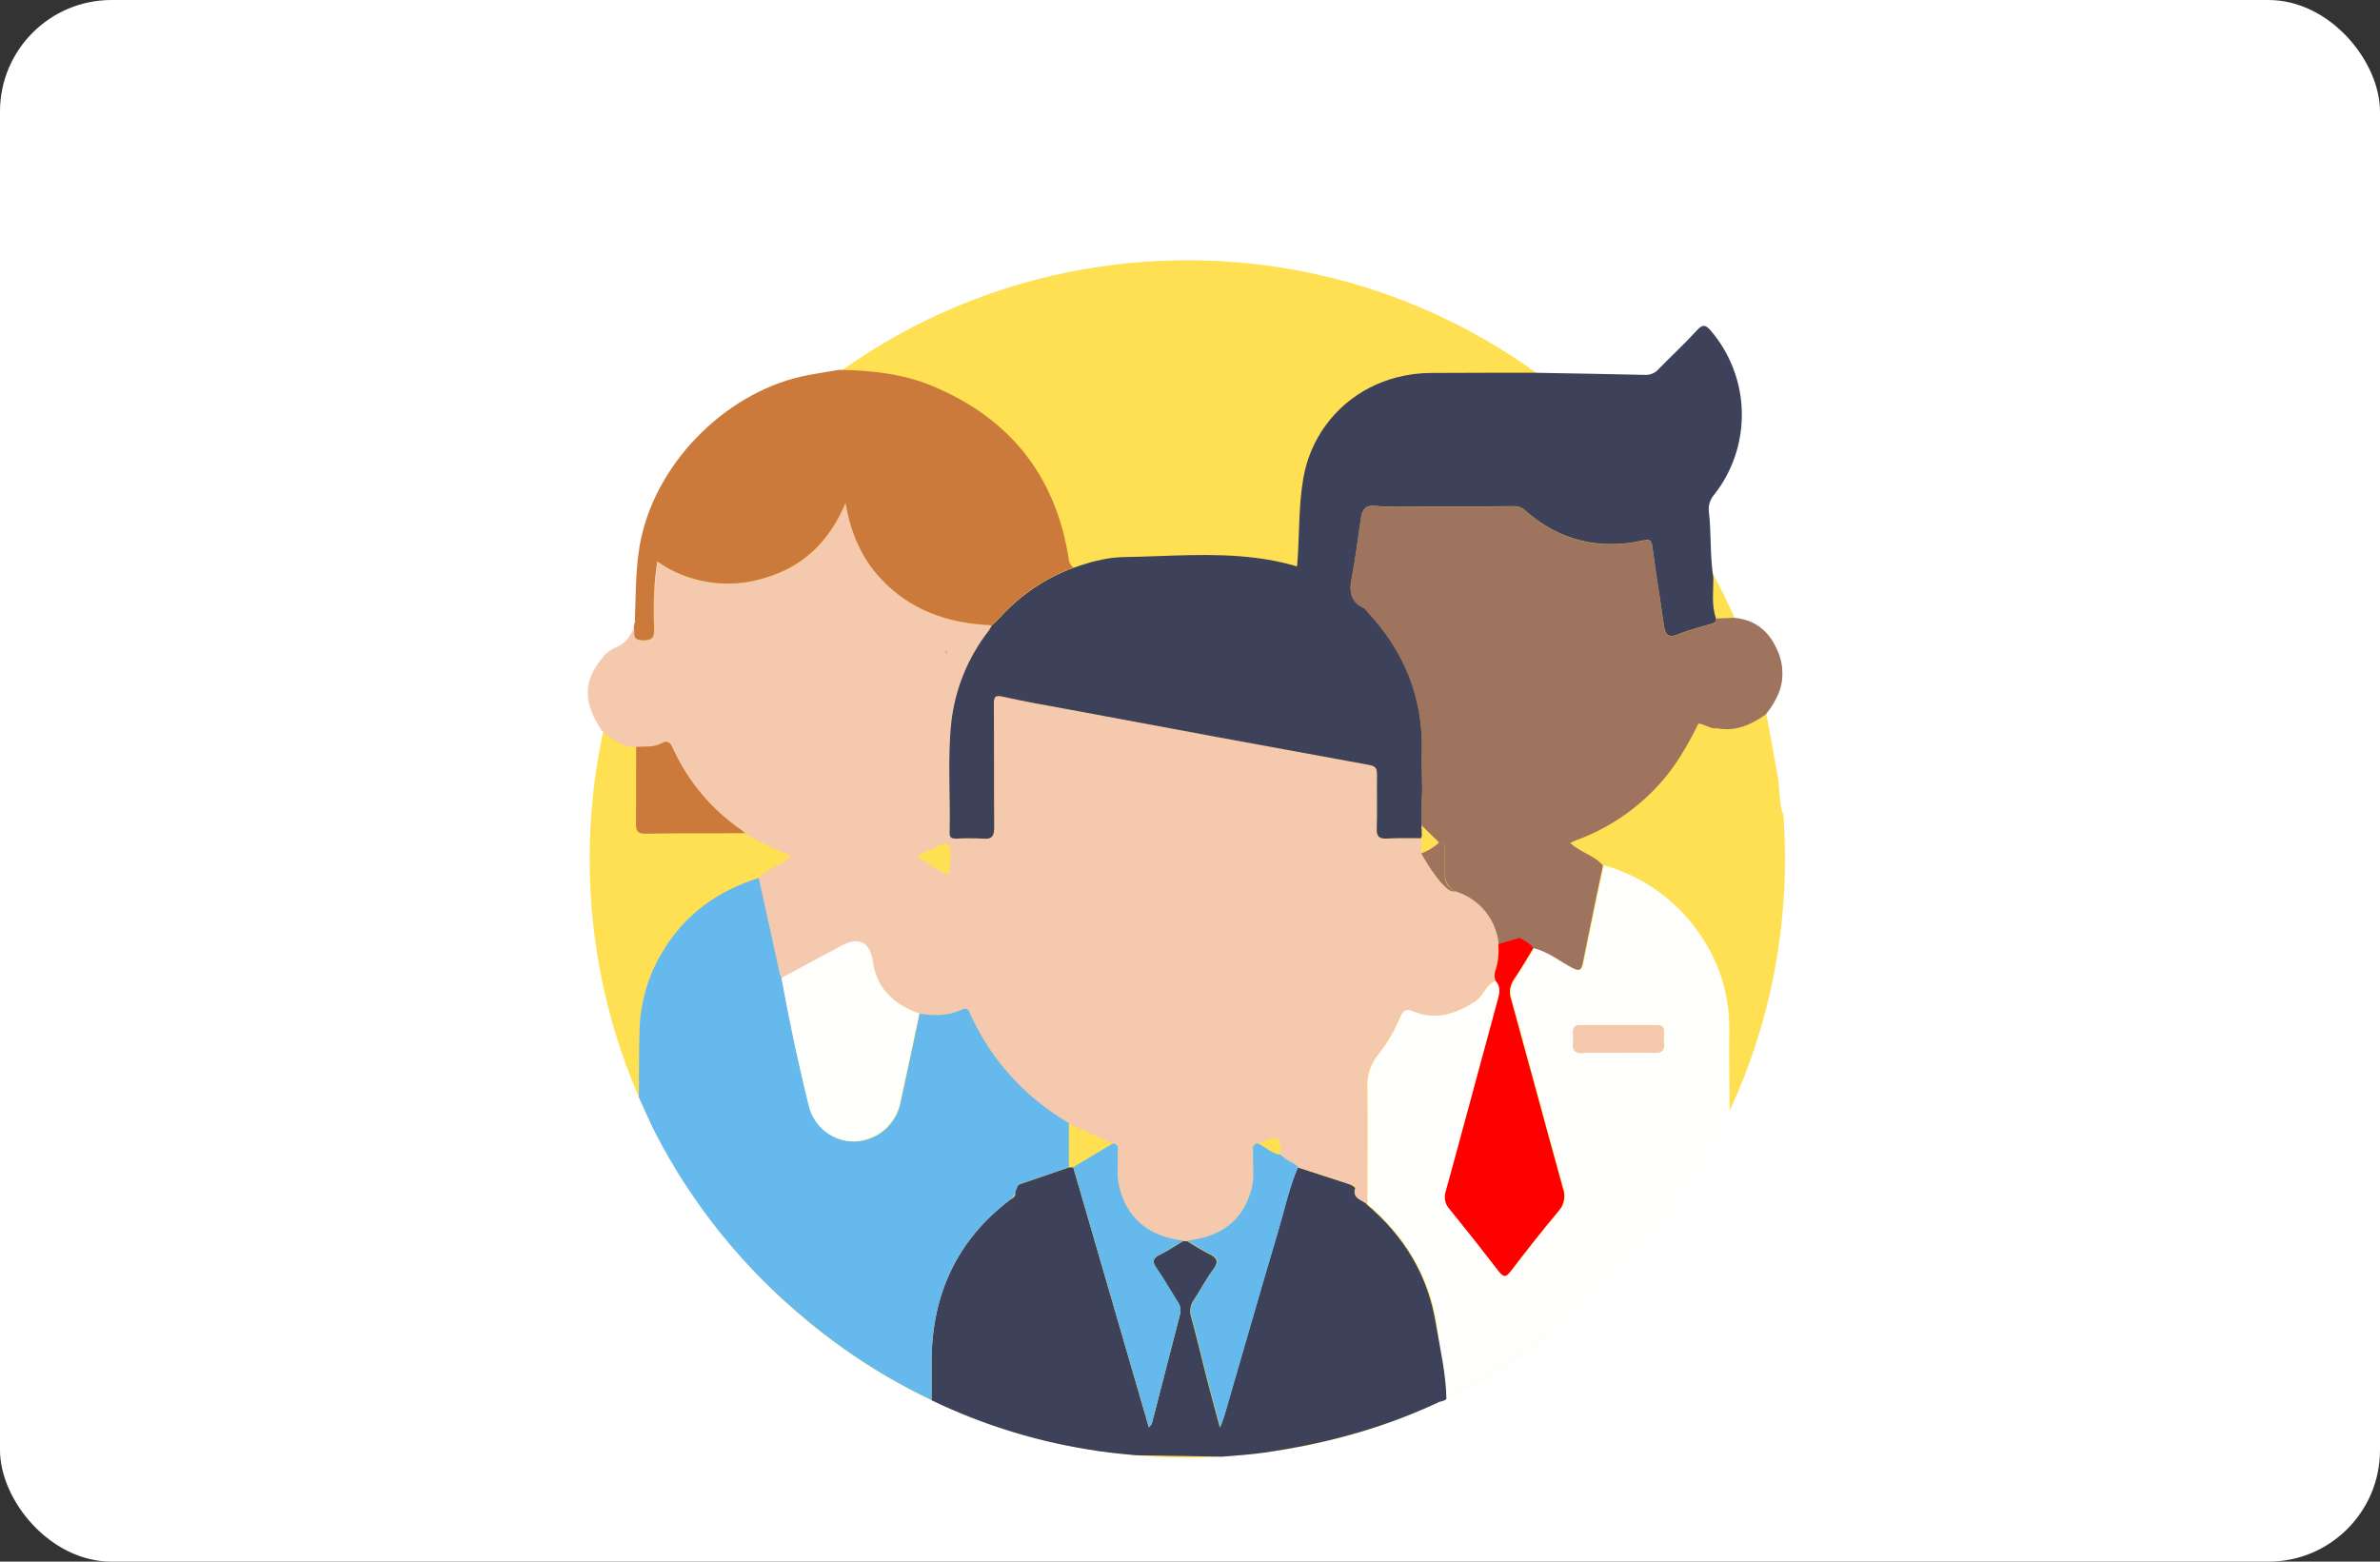 <svg width="320" height="210" viewBox="0 0 320 210" fill="none" xmlns="http://www.w3.org/2000/svg">
<rect x="0" y="0" width="320" height="210" fill="#333333" stroke="none"/>
<rect width="320" height="210" rx="15" fill="white"/>
<g clip-path="url(#clip0_115_239)">
<path d="M159.641 196C204.022 196 240 159.959 240 115.5C240 71.041 204.022 35 159.641 35C115.261 35 79.283 71.041 79.283 115.5C79.283 159.959 115.261 196 159.641 196Z" fill="#FEE052"/>
<path d="M193.286 188.067L192.666 188.471C192.9 188.385 193.113 188.247 193.286 188.067V188.067Z" fill="#FEFEFD"/>
<path d="M232.509 138.451C232.568 133.766 231.121 129.187 228.383 125.389C225.31 120.981 220.799 117.784 215.626 116.349L214.582 121.26C214.406 122.079 214.229 122.898 214.078 123.721L213.573 126.172C213.352 127.263 213.125 128.36 212.908 129.451C212.691 130.543 212.403 130.598 211.51 130.123C209.775 129.224 208.237 127.925 206.275 127.471C205.397 128.891 204.565 130.346 203.621 131.73C203.353 132.111 203.18 132.55 203.115 133.012C203.05 133.473 203.096 133.943 203.248 134.383C205.589 142.842 207.858 151.321 210.204 159.78C210.394 160.305 210.436 160.873 210.325 161.42C210.214 161.968 209.954 162.474 209.573 162.882C207.349 165.52 205.23 168.249 203.137 170.967C202.486 171.816 202.169 171.74 201.563 170.967C199.394 168.144 197.188 165.353 194.945 162.594C194.646 162.277 194.441 161.883 194.352 161.455C194.263 161.028 194.294 160.585 194.441 160.174C196.827 151.513 199.137 142.827 201.503 134.161C201.745 133.261 201.745 132.544 201.109 131.857C199.747 132.418 199.45 134.004 198.194 134.767C195.672 136.283 193.099 137.193 190.214 136.015C189.094 135.561 188.67 135.773 188.196 136.935C187.464 138.671 186.5 140.299 185.331 141.776C184.277 143.066 183.752 144.71 183.863 146.374C183.929 151.553 183.863 156.743 183.863 161.932C188.907 166.202 192.156 171.533 193.18 178.132C193.659 181.195 193.533 184.287 193.558 187.369C193.558 187.688 194.658 187.905 194.517 188.067C208.212 181.498 225.922 167.309 232.555 149.487C232.509 145.97 232.479 141.589 232.509 138.451ZM223.737 140.79C223.728 140.857 223.713 140.923 223.692 140.988C223.653 141.105 223.588 141.213 223.5 141.3C223.412 141.388 223.305 141.454 223.188 141.493C223.084 141.531 222.975 141.555 222.865 141.564C222.697 141.58 222.528 141.58 222.36 141.564C220.741 141.483 219.117 141.564 217.498 141.564H216.151H216.085C215.349 141.564 214.613 141.564 213.871 141.564C213.513 141.564 213.15 141.564 212.792 141.589C212.438 141.64 212.078 141.557 211.783 141.356C211.638 141.225 211.545 141.046 211.52 140.851C211.501 140.683 211.501 140.514 211.52 140.346C211.556 139.823 211.556 139.298 211.52 138.774C211.52 138.102 211.803 137.834 212.459 137.839C215.912 137.839 219.366 137.839 222.819 137.839C222.957 137.836 223.095 137.853 223.228 137.89C223.591 138.001 223.732 138.284 223.732 138.779C223.695 139.25 223.695 139.723 223.732 140.194C223.763 140.392 223.765 140.593 223.737 140.79Z" fill="#FEFEFD"/>
<path d="M233.206 83.08H233.115C232.318 83.11 231.516 83.135 230.719 83.171C230.673 83.373 230.628 83.57 230.588 83.772C230.542 83.756 230.492 83.754 230.446 83.767C230.399 83.779 230.357 83.806 230.325 83.843C228.787 84.318 227.203 84.681 225.715 85.298C224.227 85.914 223.894 85.298 223.697 83.984C223.223 80.528 222.623 77.082 222.184 73.62C222.053 72.61 221.816 72.509 220.847 72.721C214.966 73.989 209.685 72.721 205.125 68.724C204.722 68.324 204.179 68.099 203.611 68.097C199.026 68.138 194.431 68.143 189.846 68.163C188.232 68.138 186.608 68.239 185.009 68.057C183.541 67.89 183.132 68.598 182.961 69.826C182.567 72.554 182.214 75.283 181.7 77.986C181.367 79.75 181.7 81.048 183.364 81.816C183.443 81.853 183.514 81.907 183.571 81.973C183.707 82.14 183.838 82.306 183.985 82.478C188.822 87.723 191.334 93.858 191.162 101.053C191.117 102.827 191.198 104.59 191.218 106.379C191.088 107.91 191.056 109.448 191.122 110.982L193.503 113.297C194.265 113.297 194.27 113.802 194.275 114.368C194.275 115.459 194.275 116.556 194.275 117.647C194.282 118.175 194.451 118.687 194.76 119.114C195.069 119.541 195.502 119.862 196 120.032C197.27 120.476 198.411 121.226 199.323 122.216C200.234 123.207 200.888 124.408 201.225 125.712C201.338 126.136 201.414 126.569 201.453 127.006V127.006L204.297 126.177C204.958 126.466 205.561 126.872 206.078 127.375L206.366 127.546C208.247 128.052 209.745 129.285 211.41 130.159C212.323 130.634 212.605 130.502 212.807 129.487C213.009 128.471 213.251 127.299 213.473 126.207L213.977 123.757C214.144 122.933 214.32 122.114 214.482 121.296C214.818 119.659 215.164 118.021 215.521 116.384C214.376 115.015 212.494 114.656 211.122 113.352C211.49 113.186 211.712 113.064 211.944 112.983C216.079 111.467 219.801 108.999 222.81 105.778C225.165 103.287 226.845 100.361 228.358 97.299C229.226 97.359 229.937 98.057 230.88 97.936C233.342 98.406 235.42 97.466 237.347 96.116L237.473 96C238.168 95.164 238.73 94.227 239.143 93.221C239.482 92.422 239.653 91.562 239.647 90.695V90.502C239.65 89.393 239.396 88.298 238.906 87.304C237.871 84.985 236.136 83.368 233.206 83.08Z" fill="#9E745E"/>
<path d="M194.471 188.067C194.471 188.385 193.427 188.466 193.286 188.627C193.145 188.789 193.231 188.658 192.973 188.769L192.666 188.91C185.306 192.271 177.689 194.241 169.689 195.378C168.388 195.565 166.158 195.737 164.332 195.884L152.791 195.697C149.674 195.409 148.322 195.257 146.36 194.924C139.038 193.751 131.925 191.518 125.245 188.294C125.245 186.52 125.245 184.54 125.245 182.761C125.366 173.984 128.69 166.773 135.732 161.397C136.085 161.129 136.645 160.942 136.494 160.346C136.257 159.436 136.872 159.335 137.502 159.113C139.571 158.42 141.634 157.698 143.697 156.985H144.302C147.677 168.607 151.051 180.194 154.471 191.962C154.703 191.654 154.839 191.548 154.875 191.417C156.141 186.51 157.397 181.604 158.668 176.702C158.734 176.396 158.731 176.079 158.66 175.774C158.588 175.469 158.45 175.183 158.254 174.939C157.336 173.484 156.489 171.973 155.495 170.563C154.819 169.608 155.051 169.168 156 168.693C157.074 168.188 158.063 167.491 159.092 166.874H159.596C160.546 167.504 161.527 168.084 162.537 168.612C163.621 169.118 163.924 169.623 163.132 170.689C162.174 171.993 161.417 173.433 160.529 174.787C160.287 175.121 160.127 175.507 160.063 175.915C159.999 176.323 160.032 176.74 160.161 177.132C160.923 179.845 161.543 182.594 162.244 185.323C162.779 187.405 163.349 189.481 164.02 191.978C164.317 191.159 164.479 190.79 164.59 190.401C167.006 182.089 169.392 173.761 171.858 165.459C172.595 162.968 173.15 160.432 174.078 158.001C174.143 157.829 174.209 157.652 174.28 157.496C174.35 157.339 174.426 157.152 174.502 156.99L181.352 159.219C181.664 159.328 181.95 159.5 182.194 159.724C183.763 161.033 183.763 161.033 183.763 161.973C188.807 166.243 192.055 171.573 193.079 178.173C193.614 181.194 194.441 184.984 194.471 188.067Z" fill="#3D4159"/>
<path d="M239.738 91.912V109.522C239.168 107.84 239.324 106.051 239.011 104.338C238.5 101.569 237.996 98.801 237.498 96.036C238.482 94.805 239.241 93.409 239.738 91.912V91.912Z" fill="#FEFEFD"/>
<path d="M193.503 113.261L193.447 113.327L193.508 113.261H193.503Z" fill="#F5C9AD"/>
<path d="M195.737 119.876L195.233 119.947C193.457 119.204 191.062 114.777 191.062 114.777C191.865 114.485 192.611 114.054 193.266 113.504C193.326 113.448 193.382 113.388 193.437 113.327L193.498 113.261C194.26 113.261 194.265 113.767 194.27 114.333C194.27 115.424 194.27 116.521 194.27 117.612C194.231 118.099 194.354 118.585 194.619 118.994C194.885 119.404 195.278 119.714 195.737 119.876V119.876Z" fill="#9E745E"/>
<path d="M201.503 126.97C201.464 126.534 201.388 126.101 201.276 125.677C200.938 124.373 200.285 123.172 199.373 122.181C198.462 121.191 197.32 120.44 196.05 119.997C195.95 119.964 195.852 119.923 195.758 119.876V119.876C195.573 119.904 195.385 119.894 195.204 119.848C195.023 119.802 194.853 119.721 194.703 119.608C193.024 118.34 191.097 114.777 191.097 114.777V112.716C189.583 112.716 188.07 112.675 186.557 112.761C185.493 112.822 185.089 112.529 185.135 111.387C185.215 108.987 185.135 106.571 185.17 104.166C185.17 103.378 185.034 103.034 184.111 102.862C170.508 100.386 156.912 97.875 143.323 95.328C140.504 94.823 137.679 94.318 134.884 93.686C133.825 93.449 133.649 93.686 133.654 94.697C133.694 100.189 133.654 105.687 133.699 111.185C133.699 112.377 133.452 112.903 132.186 112.776C130.986 112.708 129.784 112.708 128.584 112.776C128.029 112.776 127.691 112.67 127.707 112.008C127.833 107.036 127.404 102.059 127.939 97.107C128.449 92.613 130.195 88.35 132.983 84.793C133.126 84.576 133.254 84.35 133.366 84.116C127.47 83.858 122.269 82.094 118.188 77.547C115.974 75.061 114.466 71.938 113.724 67.668C111.545 72.842 108.009 76.258 102.874 77.744C100.455 78.505 97.894 78.703 95.387 78.322C92.879 77.942 90.492 76.992 88.407 75.546C87.963 78.529 87.827 81.549 87.999 84.56C88.049 85.965 87.494 86.208 86.259 86.122C84.912 86.026 85.472 85.025 85.25 84.388C84.745 85.672 83.979 86.662 82.566 87.153C81.911 87.471 81.347 87.951 80.927 88.547C78.374 91.65 78.405 94.54 80.927 98.264C82.264 99.431 83.686 100.412 85.547 100.477C86.687 100.407 87.873 100.589 88.927 100.002C89.754 99.548 90.143 99.906 90.471 100.649C92.485 105.103 95.682 108.916 99.711 111.675C99.873 111.805 100.026 111.945 100.17 112.094C102.148 113.262 104.222 114.258 106.37 115.071C105.023 116.48 103.121 116.763 101.976 118.102C102.918 122.408 103.866 126.714 104.821 131.023C104.883 131.214 104.968 131.398 105.073 131.569C107.822 130.093 110.561 128.592 113.321 127.137C115.52 125.985 117.003 126.834 117.356 129.265C117.86 132.989 120.236 135.126 123.631 136.339C125.558 136.652 127.454 136.682 129.275 135.808C130.188 135.364 130.324 136.142 130.572 136.677C132.477 140.808 135.241 144.485 138.678 147.461C140.249 148.816 141.937 150.03 143.722 151.089L149.664 153.807C150.521 153.969 150.259 154.656 150.284 155.187C150.35 156.642 150.133 158.122 150.471 159.563C151.48 163.863 154.4 166.324 159.127 166.889H159.631C164.378 166.329 167.197 164.024 168.277 159.841C168.665 158.325 168.393 156.723 168.464 155.166C168.464 154.636 168.242 153.954 169.099 153.812C169.235 153.736 169.375 153.667 169.518 153.605C172.08 152.645 172.08 152.645 172.211 155.328C172.812 156.127 173.851 156.308 174.532 156.98L181.382 159.209C181.72 159.315 182.33 159.401 182.224 159.714C181.72 161.23 183.132 161.321 183.793 161.963C183.793 156.773 183.863 151.584 183.793 146.404C183.682 144.741 184.206 143.097 185.261 141.806C186.429 140.329 187.393 138.701 188.126 136.965C188.63 135.803 189.049 135.591 190.143 136.046C193.029 137.223 195.586 136.339 198.123 134.798C199.379 134.035 199.677 132.448 201.039 131.887C200.865 131.392 200.89 130.848 201.109 130.371C201.453 129.273 201.587 128.119 201.503 126.97V126.97ZM127.061 87.526C127.353 87.466 127.384 87.632 127.348 87.86C127.111 87.86 127.076 87.708 127.061 87.526ZM127.697 117.056C127.697 117.789 127.248 117.562 126.854 117.38C126.713 117.309 126.582 117.223 126.451 117.142C125.442 116.531 124.433 115.914 123.318 115.227C123.734 114.814 124.259 114.529 124.831 114.404C125.734 114.08 126.995 113.044 127.449 113.585C128.145 114.409 127.656 115.869 127.671 117.056H127.697Z" fill="#F5C9AD"/>
<path d="M230.719 83.145C230.673 83.347 230.628 83.545 230.587 83.747C230.542 83.731 230.492 83.729 230.445 83.742C230.399 83.754 230.357 83.781 230.325 83.817C228.787 84.293 227.203 84.656 225.715 85.273C224.227 85.889 223.894 85.273 223.697 83.959C223.223 80.503 222.623 77.056 222.184 73.595C222.053 72.585 221.816 72.484 220.847 72.696C214.966 73.964 209.684 72.696 205.124 68.699C204.722 68.299 204.178 68.073 203.611 68.072C199.026 68.113 194.431 68.118 189.846 68.138C188.231 68.113 186.607 68.214 185.008 68.032C183.54 67.865 183.132 68.572 182.96 69.8C182.567 72.529 182.214 75.258 181.699 77.961C181.356 79.77 181.735 81.084 183.485 81.847C183.651 82.044 183.808 82.251 183.989 82.443C188.827 87.688 191.339 93.823 191.167 101.018C191.122 102.792 191.202 104.555 191.223 106.344C191.072 108.343 191.055 110.35 191.172 112.352C191.142 112.473 191.107 112.595 191.071 112.716C189.558 112.716 188.045 112.675 186.531 112.761C185.467 112.822 185.064 112.529 185.109 111.387C185.19 108.987 185.109 106.571 185.144 104.166C185.144 103.378 185.008 103.034 184.085 102.862C170.483 100.386 156.887 97.875 143.298 95.328C140.478 94.823 137.653 94.318 134.859 93.686C133.8 93.449 133.623 93.686 133.628 94.697C133.669 100.189 133.628 105.687 133.674 111.185C133.674 112.377 133.426 112.903 132.16 112.776C130.961 112.708 129.758 112.708 128.559 112.776C128.004 112.776 127.666 112.67 127.681 112.008C127.807 107.036 127.378 102.059 127.913 97.107C128.423 92.613 130.17 88.35 132.957 84.793C133.101 84.576 133.229 84.35 133.341 84.116C133.714 83.757 134.112 83.418 134.466 83.029C137.171 80.037 140.56 77.747 144.342 76.354C144.887 76.167 145.432 75.98 145.981 75.814C146.94 75.515 147.917 75.28 148.907 75.111C149.189 75.066 149.472 75.03 149.76 74.995C150.183 74.949 150.617 74.924 151.051 74.914C157.013 74.823 163.005 74.262 168.948 75.035C169.452 75.101 169.987 75.177 170.506 75.268C171.819 75.491 173.118 75.793 174.395 76.172V76.172C174.431 75.758 174.461 75.399 174.481 75.045C174.708 71.508 174.627 67.89 175.222 64.404C175.653 61.791 176.692 59.316 178.254 57.179C179.817 55.043 181.859 53.304 184.216 52.105C185.342 51.532 186.526 51.081 187.747 50.761C189.261 50.364 190.818 50.161 192.383 50.154L199.445 50.129H206.506C211.404 50.22 216.312 50.296 221.215 50.412C221.551 50.425 221.885 50.362 222.193 50.228C222.501 50.094 222.776 49.893 222.996 49.639C224.716 47.88 226.527 46.203 228.176 44.399C228.983 43.52 229.377 43.717 230.063 44.515C232.656 47.568 234.116 51.426 234.194 55.434C234.272 59.442 232.964 63.353 230.491 66.506C230.218 66.812 230.012 67.172 229.887 67.563C229.762 67.954 229.72 68.367 229.765 68.775C230.103 71.741 229.896 74.737 230.365 77.693C230.381 79.472 230.083 81.341 230.719 83.145Z" fill="#3D4159"/>
<path d="M143.717 151.033C143.717 153.009 143.717 154.985 143.717 156.965C141.654 157.678 139.591 158.4 137.523 159.093C136.902 159.305 136.902 159.305 136.514 160.326C136.384 160.751 136.116 161.121 135.752 161.377C128.69 166.753 125.386 173.964 125.265 182.741C125.265 184.52 125.265 186.5 125.265 188.274C119.195 185.4 113.517 181.757 108.372 177.435C100.036 170.58 93.173 162.104 88.196 152.519C87.348 150.907 86.682 149.209 85.895 147.552C85.926 144.464 85.895 141.377 85.996 138.294C86.13 134.568 87.238 130.942 89.21 127.779C92.201 122.847 96.589 119.78 102.012 118.062C102.953 122.367 103.902 126.674 104.857 130.983C104.919 131.174 105.003 131.357 105.109 131.528C106.178 137.375 107.404 143.191 108.847 148.951C109.222 150.301 110.041 151.485 111.172 152.311C112.302 153.136 113.678 153.555 115.076 153.499C116.495 153.42 117.849 152.877 118.93 151.953C120.012 151.03 120.761 149.776 121.063 148.385C121.951 144.343 122.789 140.331 123.646 136.303C125.573 136.617 127.47 136.647 129.291 135.773C130.204 135.328 130.34 136.106 130.587 136.642C132.493 140.773 135.256 144.449 138.693 147.425C140.259 148.773 141.94 149.98 143.717 151.033V151.033Z" fill="#66B9EC"/>
<path d="M144.332 76.324C140.55 77.717 137.161 80.007 134.456 82.999C134.103 83.388 133.704 83.726 133.331 84.085C127.434 83.828 122.234 82.064 118.153 77.516C115.938 75.03 114.43 71.907 113.689 67.638C111.51 72.812 107.974 76.228 102.839 77.713C100.42 78.475 97.859 78.673 95.351 78.292C92.844 77.911 90.457 76.961 88.372 75.515C87.928 78.498 87.791 81.519 87.963 84.53C88.014 85.935 87.459 86.177 86.223 86.091C84.876 85.995 85.436 84.995 85.214 84.358C85.25 84.161 85.28 83.969 85.31 83.772C85.341 83.742 85.396 83.711 85.396 83.676C85.389 83.596 85.376 83.516 85.356 83.438C85.527 79.75 85.406 76.051 86.203 72.382C88.493 61.771 98.112 52.347 108.816 50.412C110.143 50.174 111.479 49.962 112.811 49.735C117.099 49.8 121.326 50.24 125.341 51.897C135.762 56.238 141.936 63.949 143.692 75.141C143.703 75.374 143.767 75.601 143.878 75.805C143.989 76.01 144.144 76.187 144.332 76.324V76.324Z" fill="#CB7A3B"/>
<path d="M85.371 83.418C85.389 83.496 85.401 83.576 85.406 83.656C85.406 83.691 85.356 83.721 85.325 83.752L85.371 83.418Z" fill="#F5C9AD"/>
<path d="M209.528 162.882C207.303 165.52 205.185 168.249 203.092 170.967C202.441 171.816 202.123 171.74 201.518 170.967C199.349 168.144 197.143 165.353 194.9 162.594C194.601 162.277 194.396 161.883 194.307 161.456C194.218 161.028 194.248 160.585 194.395 160.174C196.781 151.513 199.092 142.827 201.457 134.161C201.699 133.262 201.699 132.544 201.064 131.857C200.89 131.361 200.915 130.818 201.134 130.341C201.451 129.241 201.559 128.09 201.452 126.95L204.297 126.122C205.015 126.427 205.661 126.88 206.194 127.451C205.316 128.87 204.484 130.326 203.54 131.71C203.273 132.091 203.099 132.53 203.034 132.992C202.969 133.453 203.015 133.923 203.167 134.363C205.508 142.822 207.778 151.301 210.123 159.76C210.322 160.284 210.372 160.854 210.267 161.405C210.162 161.957 209.906 162.468 209.528 162.882V162.882Z" fill="#FF0000"/>
<path d="M223.738 140.79C223.728 140.857 223.713 140.923 223.692 140.988C223.653 141.105 223.588 141.213 223.5 141.3C223.412 141.388 223.305 141.454 223.188 141.493C222.912 141.576 222.622 141.605 222.335 141.579C220.716 141.503 219.092 141.579 217.473 141.579H216.06C215.324 141.579 214.587 141.579 213.846 141.579C213.488 141.579 213.125 141.579 212.766 141.604C212.413 141.655 212.053 141.572 211.758 141.372C211.613 141.24 211.52 141.061 211.495 140.866C211.475 140.698 211.475 140.529 211.495 140.361C211.531 139.838 211.531 139.313 211.495 138.789C211.495 138.117 211.778 137.85 212.434 137.855C215.887 137.855 219.341 137.855 222.794 137.855C222.932 137.851 223.07 137.868 223.203 137.905C223.566 138.016 223.707 138.299 223.707 138.795C223.669 139.265 223.669 139.738 223.707 140.209C223.745 140.401 223.755 140.596 223.738 140.79V140.79Z" fill="#F5C9AD"/>
<path d="M158.264 174.898C158.46 175.143 158.598 175.428 158.67 175.733C158.741 176.038 158.744 176.356 158.678 176.662C157.402 181.563 156.156 186.47 154.885 191.376C154.849 191.508 154.713 191.614 154.481 191.922C151.061 180.154 147.687 168.552 144.312 156.945L149.659 153.751C150.516 153.913 150.254 154.6 150.279 155.131C150.345 156.586 150.128 158.067 150.466 159.507C151.475 163.807 154.395 166.268 159.122 166.834C158.113 167.45 157.104 168.132 156.03 168.653C155.061 169.128 154.829 169.567 155.525 170.523C156.499 171.932 157.346 173.443 158.264 174.898Z" fill="#66B9EC"/>
<path d="M174.552 156.93C174.4 157.274 174.264 157.617 174.133 157.966C173.205 160.396 172.65 162.933 171.914 165.424C169.447 173.726 167.061 182.054 164.645 190.366C164.534 190.755 164.373 191.124 164.075 191.942C163.404 189.446 162.834 187.369 162.3 185.288C161.598 182.559 160.978 179.81 160.216 177.097C160.088 176.705 160.054 176.288 160.118 175.88C160.182 175.472 160.342 175.086 160.585 174.752C161.472 173.398 162.229 171.958 163.187 170.654C163.979 169.578 163.692 169.093 162.592 168.577C161.583 168.049 160.601 167.468 159.651 166.839C164.398 166.278 167.218 163.974 168.297 159.79C168.685 158.274 168.413 156.672 168.484 155.116C168.484 154.585 168.262 153.903 169.119 153.762C170.194 154.191 170.976 155.222 172.232 155.278C172.832 156.076 173.871 156.258 174.552 156.93Z" fill="#66B9EC"/>
<path d="M123.601 136.283C122.743 140.326 121.906 144.343 121.018 148.365C120.716 149.756 119.967 151.009 118.885 151.933C117.804 152.857 116.45 153.4 115.031 153.479C113.633 153.535 112.257 153.116 111.126 152.29C109.996 151.465 109.176 150.281 108.801 148.931C107.359 143.171 106.133 137.354 105.063 131.508C107.813 130.033 110.552 128.532 113.311 127.077C115.51 125.924 116.993 126.773 117.346 129.204C117.835 132.948 120.206 135.086 123.601 136.283Z" fill="#FEFEFD"/>
<path d="M100.16 112.044C95.671 112.044 91.182 112.044 86.692 112.114C85.683 112.114 85.502 111.644 85.507 110.77C85.547 107.324 85.507 103.873 85.537 100.427C86.677 100.356 87.863 100.538 88.917 99.952C89.744 99.497 90.132 99.856 90.46 100.599C92.475 105.052 95.671 108.866 99.701 111.624C99.863 111.754 100.016 111.895 100.16 112.044Z" fill="#CB7A3B"/>
<path d="M127.042 87.526H127.036V87.533H127.042V87.526Z" fill="#3D4159"/>
<path d="M127.353 87.865C127.116 87.865 127.081 87.713 127.066 87.531C127.353 87.471 127.353 87.627 127.353 87.865Z" fill="#3D4159"/>
<path d="M127.042 87.526H127.036V87.533H127.042V87.526Z" fill="#FEFEFD"/>
<path d="M127.042 87.526H127.036V87.533H127.042V87.526Z" fill="#F5C9AD"/>
<path d="M127.353 87.865C127.116 87.865 127.081 87.713 127.066 87.531C127.353 87.471 127.353 87.627 127.353 87.865Z" fill="#F5C9AD"/>
<path d="M127.56 88.441C127.495 88.259 127.419 88.067 127.328 87.875C127.418 88.058 127.496 88.247 127.56 88.441V88.441Z" fill="#F5C9AD"/>
</g>
<defs>
<clipPath id="clip0_115_239">
<rect width="161" height="161" fill="white" transform="translate(79 35)"/>
</clipPath>
</defs>
</svg>
